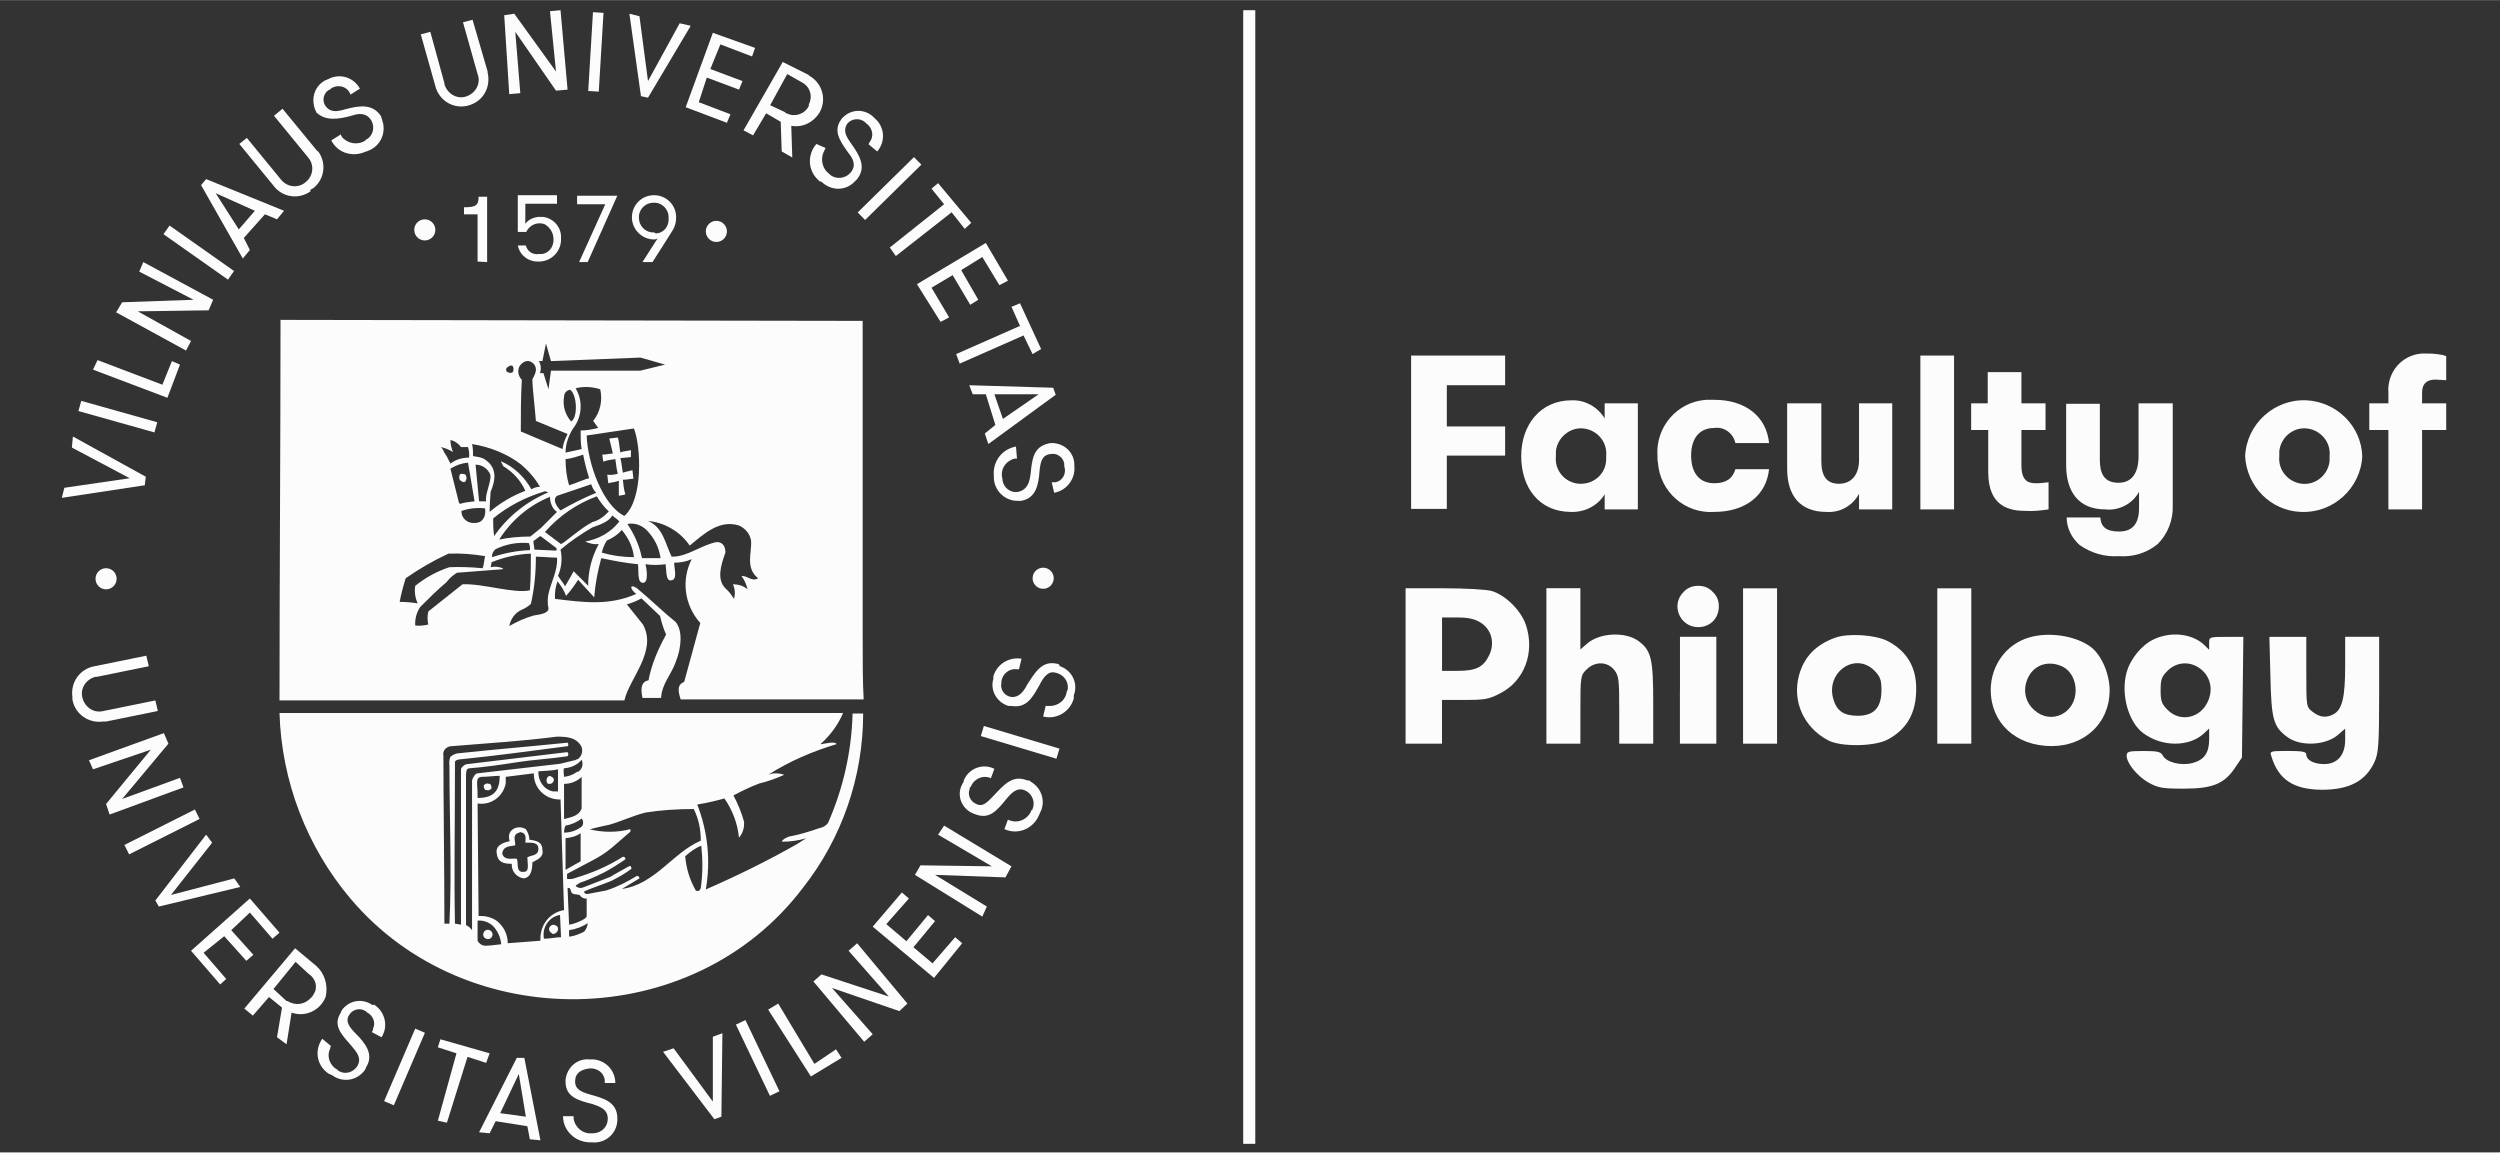 <?xml version="1.0" encoding="utf-8"?>
<!-- Generator: Adobe Illustrator 21.1.0, SVG Export Plug-In . SVG Version: 6.00 Build 0)  -->
<svg version="1.1" id="Layer_1" xmlns="http://www.w3.org/2000/svg" xmlns:xlink="http://www.w3.org/1999/xlink" x="0px" y="0px" width="175.42mm" height="80.87mm"
	 viewBox="0 0 497.3 229.2" style="enable-background:new 0 0 497.3 229.2;" xml:space="preserve">
<rect x="0" y="0" width="497.3" height="229.2" fill="#333333" stroke="none"/>
<style type="text/css">
	.st0{fill:#FCFCFC;}
</style>
<title>logo_flf</title>
<rect x="247.3" y="2" class="st0" width="2.4" height="225.5"/>
<path class="st0" d="M21.1,143.5l10.3-2.1l-0.5-2.1l-10.3,2.1c-1.9,0.5-3.7-0.7-4.2-2.6c-0.5-1.9,0.7-3.7,2.6-4.2h0.3l10.3-2.1
	l-0.5-2.1l-10.3,2.1c-2.9,0.5-4.8,3.2-4.4,6.1v0.5c0.5,2.9,3.2,4.8,6.1,4.4L21.1,143.5L21.1,143.5z"/>
<polygon class="st0" points="35.8,154.7 24.3,158.9 33.5,147.9 32.6,145.8 17.7,151.2 18.5,153 30,149.1 21.1,159.9 21.8,162 
	36.5,156.6 "/>
<rect x="24.4" y="164.5" transform="matrix(0.893 -0.449 0.449 0.893 -70.905 32.104)" class="st0" width="15.7" height="2.1"/>
<polygon class="st0" points="46.6,174.7 34,178 42.2,167.6 41,166 30.9,179.1 31.6,180.3 47.8,176.4 "/>
<polygon class="st0" points="44.6,186.2 49,191.1 50.4,189.9 46,185 49.7,181.5 54.2,186.7 55.6,185.5 49.7,178.7 38,189.1 
	43.8,195.8 45,194.7 40.5,189.5 "/>
<path class="st0" d="M62.9,192.1l-4.2-3.5l-10.1,12l1.7,1.4l3.2-3.7l2.6,2.1l-1,5.9l1.9,1.4l1-6.3c2.8,1,5.8-0.5,6.8-3.2l0,0l0,0
	C65.3,195.8,64.5,193.5,62.9,192.1z M61.9,198.4c-1.2,1.4-3.1,1.7-4.7,0.7H57l-2.6-2.4l4.4-5.4l2.6,2.4c1.4,0.9,1.9,2.7,1,4
	C62.3,198,62.1,198.2,61.9,198.4C62.2,198.2,62.2,198.4,61.9,198.4z"/>
<path class="st0" d="M74.1,199.9c-2-1.4-4.6-1-6.1,1c0,0.2-0.2,0.2-0.2,0.5c-1.7,2.6,0.2,4.4,2.1,6.6c1,1.2,2.1,2.4,1.2,4
	c-0.8,1.3-2.5,1.8-3.7,1l0,0l0,0c-0.1,0-0.2-0.1-0.2-0.2c-1.6-0.8-2.3-2.7-1.5-4.3l0,0v-0.2c0-0.1,0.1-0.2,0.2-0.2l-1.8-1.5
	c-1.6,2.3-1.1,5.3,1.2,6.9l0.2,0.1c0.2,0,0.2,0.2,0.5,0.2c2.1,1.6,5,1.2,6.6-1c0-0.2,0.2-0.2,0.2-0.5c1.7-2.6-0.2-4.9-2.1-6.8
	c-1.2-1.2-2.1-2.4-1.2-3.7c0.7-1.1,2.2-1.4,3.2-0.7l0,0l0,0c0.1,0,0.2,0.1,0.2,0.2c1.3,0.6,1.9,2.1,1.3,3.3v0.2
	c0,0.2-0.2,0.2-0.2,0.5l1.9,1c1.4-2.2,0.7-5.1-1.5-6.5l0,0L74.1,199.9C74.6,199.9,74.4,199.9,74.1,199.9z"/>
<rect x="72.6" y="211.1" transform="matrix(0.394 -0.919 0.919 0.394 -146.197 202.556)" class="st0" width="15.7" height="2.1"/>
<polygon class="st0" points="97.4,209.5 87.6,206.7 87.1,208.3 90.8,209.5 87.1,222.9 88.9,223.3 93,210.2 96.7,211.4 "/>
<path class="st0" d="M102.8,210.4l-7.5,14.8l2.1,0.2l1.2-2.4l6.3,1l0.5,2.6l2.1,0.2l-3.2-16.4L102.8,210.4L102.8,210.4z M99.5,221.4
	l3.7-7.8l1.4,8.5L99.5,221.4z"/>
<path class="st0" d="M117.4,217.7c-1.7-0.5-3-1-3-2.6c0-1.7,1.2-2.4,2.9-2.6c1.5-0.1,2.9,0.9,3,2.4v0.5h2.1c0-2.6-2.1-4.7-4.7-4.7
	h-0.5c-2.4-0.2-4.4,1.6-4.7,4v0.5c0,3,2.6,3.7,5.4,4.4c1.4,0.5,3,1,3,2.9c0,1.6-1.2,2.8-2.8,2.9H118h-0.2c-1.8,0.2-3.4-1.1-3.7-2.9
	V222H112c0,2.9,2.4,5.1,5.2,5.2h0.5c2.6,0.3,4.9-1.6,5.1-4.2l0,0v-0.6C122.8,219.1,119.9,218.4,117.4,217.7z"/>
<polygon class="st0" points="141.8,219.1 134,208.5 131.9,209.2 142.1,222.6 143.5,222.1 143.7,205.5 141.8,206.2 "/>
<rect x="149.7" y="202.7" transform="matrix(0.902 -0.431 0.431 0.902 -76.008 85.476)" class="st0" width="2.1" height="15.7"/>
<polygon class="st0" points="162,211.6 154.8,199.6 152.8,200.8 161.3,214.1 167.4,210.4 166.3,208.7 "/>
<polygon class="st0" points="168.8,189.1 176.8,198.2 163.4,193.8 161.8,195.2 171.9,207.2 173.6,205.7 165.5,196.5 178.9,201.1 
	180.5,199.6 170.5,187.6 "/>
<polygon class="st0" points="185.5,191.6 181.7,188.4 186,183.2 184.6,182 180.3,187.2 176.3,183.8 180.8,178.7 179.4,177.5 
	173.6,184.3 185.8,194.5 191.4,187.6 190,186.4 "/>
<polygon class="st0" points="186.6,166 197.3,172.3 183.1,172.1 182,174 195.4,182.3 196.3,180.3 186,174 200,174.5 201.2,172.3 
	187.8,164.2 "/>
<path class="st0" d="M204.3,155.2c-2.9-1.2-4.7,1-6.6,3c-1.2,1.2-2.1,2.4-3.5,1.7c-1.2-0.5-1.8-1.9-1.3-3v-0.2
	c0-0.1,0.1-0.2,0.2-0.2c0.5-1.4,2.1-2.3,3.5-1.9c0.2,0,0.2,0,0.5,0.2l0.7-1.9c-2.2-1.1-4.9-0.2-6,2.1l-0.1,0.3c0,0.2,0,0.2-0.2,0.5
	c-1.2,2-0.5,4.5,1.5,5.7l0,0l0.4,0.2c0.2,0,0.2,0.2,0.5,0.2c2.9,1.2,4.4-0.7,6.3-3c1-1.2,2.1-2.4,3.7-1.7c1.4,0.6,2.1,2.3,1.5,3.7
	l0,0c0,0.1-0.1,0.2-0.2,0.2c-0.6,1.7-2.5,2.7-4.2,2.1c-0.2,0-0.3-0.1-0.5-0.2l-0.7,1.9c2.6,1.2,5.6,0,6.8-2.6c0-0.2,0.2-0.2,0.2-0.5
	c1.3-2.2,0.5-5-1.7-6.3C204.8,155.2,204.6,155.2,204.3,155.2z"/>
<rect x="201.9" y="139.9" transform="matrix(0.287 -0.958 0.958 0.287 3.137 299.659)" class="st0" width="2.1" height="15.7"/>
<path class="st0" d="M210.2,132c-3-0.7-4.4,1.9-5.9,4.2c-0.7,1.4-1.7,2.6-3.2,2.4c-1.3-0.2-2.2-1.5-1.9-2.8l0,0v-0.3
	c0.2-1.5,1.6-2.6,3-2.4h0.5l0.5-2.1c-2.5-0.4-4.9,1.1-5.6,3.5v0.5c-0.7,2.3,0.7,4.7,3,5.4h0.6c3,0.5,4.2-1.7,5.6-4.2
	c0.7-1.4,1.7-2.9,3.2-2.4c1.6,0.3,2.6,1.8,2.4,3.2c0,0.2,0,0.2-0.2,0.5c-0.2,1.8-1.8,3-3.6,2.9H208l-0.5,2.1c2.7,0.7,5.4-1,6.1-3.6
	l0,0v-0.6c0.9-2.4-0.3-4.9-2.7-5.8l0,0h-0.1C210.7,132,210.4,132,210.2,132z"/>
<path class="st0" d="M96.7,157.1c0.5,0.2,0.7,0,1-0.2c0.2-0.2,0-0.7-0.2-1h-0.2c-0.5-0.2-0.7,0-1,0.2c-0.2,0.2,0,0.7,0.2,1H96.7z"/>
<path class="st0" d="M171.6,126.3V63.8L55.8,63.6c0,25.2-0.2,50.8-0.2,75.7h68.6c1-4.4,6.6-9.8,3.7-15.1l-3.2-4c1-0.3,2-0.7,2.9-1.2
	l3.7,3.5c0.3,1.3,0.7,2.6,1.2,3.7c-1.6,2.9-2.9,5.9-3.5,9.1c-1.2,0.2-1.7,1.2-1.2,3.5h3.7c0.2-2.9,1.9-4.4,2.9-7.1
	c1.2-3,1.4-6.3,0-8c-2.6-2.1-4.9-4.4-7.8-6.8c-0.2,0-0.7-0.5-1-0.2c-0.2,0.2,0.5,1.2,1,1.4c-5.4,2.4-10.5,1.7-16.2,1
	c-0.1-1.2,0.1-2.4,0.5-3.5c0.7,0.9,1.3,1.8,1.7,2.9c0.9-1,1.7-2.1,2.4-3.2l3.2,3.5c0.2-2.7,0.7-5.2,1.4-7.8c2.4,0.5,4.9,1,7.3,1.2
	c0.2,1.4-0.2,3.7,1,3.7s0.7-2.9,0.5-3.7c1.3,0.2,2.7,0.2,4,0c0.2,1.4,0,3.5,1.2,3.2c1.2-0.2,0.5-2.4,0.5-3.5c1.2,0,2.4-0.2,3.5-0.7
	c-2.1,4.1-1.5,9.1,1.7,12.7l-3.2,11.7c-1.2,0.5-1.4,1.4-0.7,3.5h36.4C171.6,135.9,171.6,130.8,171.6,126.3z M107.9,71.8l0.7-3.5
	l1,3.5l17.8-0.7l4.9,1.4l-4.9,1.2h-17.8l-0.5,3.7l-1-3.2h-0.7c0.3-0.8,0.2-1.7-0.2-2.4H107.9z M98.6,109.2c2.1-1,4.3-1.4,6.6-1.2
	c0.2,0.5,0.3,0.9,0.2,1.4c-2.6,0.1-5.1,0.6-7.5,1.4C97.8,110.2,98.1,109.6,98.6,109.2z M98.1,103.1c3-2.5,6.6-4.3,10.3-5.4
	c0.2,0,0.5,0.2,0.7,0.2c-4.3,1.8-8.1,4.8-10.8,8.7C98.1,105.4,98.1,104.2,98.1,103.1z M99.3,107.3c2.4-3.8,5.9-6.8,10.1-8.5
	c0,1.2,0.5,2.4,1.4,3l-3.2,3.2l-2.1,1.7C103.3,106.7,101.2,106.9,99.3,107.3z M114,85.2c1.8-2.3,2-5.5,0.5-8
	c1.7-0.4,3.3-0.3,4.9,0.2c0.5,2.3,0,4.5-1.4,6.3l1,1.4c-1.2,0.3-2.4,0.5-3.5,0.5c0,1.3,0,2.6,0.2,3.7c-1,0.2-2.1,0.5-3.2,0.7
	C112.5,88.3,113.1,86.6,114,85.2z M113.6,83.8c-1.2-1.4-1.7-3.1-1.4-4.9c0-0.7,0.5-1.3,1.2-1.4C114.8,78.4,115,83.1,113.6,83.8z
	 M116,90.4c0.3,1.6,0.7,3.1,1.2,4.7c-1,0.2-2.6,1-4,1.4c-0.5-1.7-0.7-3.4-0.7-5.2C113.6,91.2,114.8,90.8,116,90.4z M117.6,96.3
	c0.2,0.6,0.5,1.2,1,1.7c-2.5,1-4.8,2.2-7.1,3.5c-0.7-0.7-1.7-2.1-0.7-2.9L117.6,96.3z M107.5,106.6l3.2,2.4v0.5l-4.4-0.2
	c0-0.5-0.2-1.2-0.2-1.7C106.6,107.3,107.1,106.8,107.5,106.6z M108.4,105.8c2.8-3.2,6.3-5.6,10.3-7.1c0.7,1.1,1.5,2.2,2.4,3
	c-0.9,1-2,1.8-3.2,2.1c-2.4,1.2-5.4,4-6.3,4.4L108.4,105.8z M116.7,86.6l9.4-1.4c1.4,3.5,1.9,14.1-1.9,17.4
	C119.9,100.5,116.9,92.2,116.7,86.6z M105.2,71.8c0.9,0.2,1.5,1,1.4,1.9c-0.1,0.6-0.4,1.2-0.7,1.7c0,1.7,0.5,5.6,0.7,8.3l6.3,2.6
	c-0.5,1-0.9,2-1,3l-8.3-3.5c0-3.5,0-6.8,0.2-10.3c-0.7-0.7-0.9-1.7-0.5-2.6C103.8,72.1,104.5,71.7,105.2,71.8z M101,73
	c0.2-0.2,0.7-0.5,1-0.2c0.2,0.4,0.2,0.8,0,1.2c-0.3,0.2-0.7,0.2-1,0l0,0c-0.3-0.1-0.4-0.4-0.3-0.6C100.7,73.2,100.8,73.1,101,73z
	 M103.7,92.4c1.5,1.3,2.8,2.8,3.7,4.4c-0.6,0-1.2,0.2-1.7,0.5c-1.4-2.5-3.5-4.5-6.1-5.6l0.5,1c2,1.2,3.5,2.9,4.4,4.9
	c-2.6,1-5,2.4-7.1,4.2c0-1.4,0.1-2.7,0.2-4c1-2.4,1.4-4.9-1.4-6.6c-0.7-0.3-1.4-0.4-2.1-0.5c0-0.8,0-1.6-0.2-2.4
	C97.6,88.9,101,90.3,103.7,92.4z M96.7,99.7h-1.4l-0.7-7.3c1.3,0,2.4,0.8,2.9,1.9C97.9,95.5,96.4,98.3,96.7,99.7z M94.4,104
	c-1.3,0.1-2.5-0.8-2.6-2.1c0-0.1,0-0.2,0-0.3c1.5-0.5,3.1-0.7,4.7-0.5C96.7,102.8,96,104,94.4,104z M94.4,99.7
	c-1,0.1-1.9,0.2-2.9,0.5l-0.2-0.2l-1.7-6.8c1.1-0.7,2.3-1.1,3.5-1.2L94.4,99.7z M89.6,87.5c0.9,0.2,1.6,0.7,2.1,1.4h1.4
	c0.2,0.7,0.3,1.4,0.2,2.1c-1.4,0-2.7,0.4-3.7,1.2l-0.7-1.4c-1-1.4-0.5-1.2-1.2-1.9c0.8,0.2,1.7,0.5,2.4,1
	C89.8,89.1,89.6,88.3,89.6,87.5z M79.5,119.7c0.3-1.6,0.7-3.1,1.2-4.7c2.7-1.9,5.5-3.5,8.5-4.9c2.5-0.1,4.9,0.1,7.3,0.5
	c-0.2,0.7-0.2,1.7-0.5,2.4c-2.2-0.2-4.4-0.3-6.6-0.2c-2.5,0.8-4.8,2.1-6.8,3.7c-0.2,1.2,0,2.5,0.5,3.5
	C81.9,119.8,80.7,119.7,79.5,119.7z M85.2,121.6c-0.2,0.9-0.2,1.8,0,2.6c-0.9,0.2-1.7,0.3-2.6,0.2c-0.1-1.3,0.3-2.7,1-3.7
	c1.7-1.7,3.5-3.5,5.2-4.9c0.6-0.8,1.3-1.4,2.1-1.9l9.1-0.7V113c-0.8-0.3-1.6-0.4-2.4-0.2l0.2-1c2.5-1,5.1-1.6,7.8-1.7
	c0,2.4,0,4.9-0.2,7.3c-3.2,0.7-9.4-1.4-13.4-1.2L85.2,121.6z M109.1,118.1c-0.2,0.9-0.2,1.9,0,2.9c0,1-1.7,1.2-2.9,1.4
	c-1.8,0.5-3.3,1.2-4.9,2.1c0.3-1.4,1.1-2.6,2.4-3.2c0.7-0.3,1.4-0.7,1.9-1.2c0.7-3,1-6.2,1-9.4c1,0,3.2,0.2,4.2,0.2
	C111,113.4,109.6,115.8,109.1,118.1z M119.1,108.2c-1.4,2.6-2.1,5.3-2.1,8.3l-2.9-2.9c-0.5,1-1.2,2.1-1.7,3c-0.2-0.5-1-1.4-1.4-2.1
	c0.7-1.6,0.9-3.4,0.5-5.2c2-1.7,4.1-3.1,6.3-4.4c2.1-0.7,3.5-1.4,4-2.4c0.5,0.5,1,0.7,1.4,1.2c-1.7,2.2-4.1,3.5-6.8,4
	C117.3,108.1,118.2,108.3,119.1,108.2z M119.7,109.9c0.2-0.8,0.5-1.6,1-2.4c1.2-0.5,2.2-1.2,3-2.1c1.3,1.6,2.2,3.4,2.4,5.4
	C123.9,110.8,121.8,110.5,119.7,109.9z M127.7,111c-0.5-2.5-1.5-4.7-2.9-6.8c1.5-0.3,3,0.3,4,1.4c1.4,1.5,2.3,3.3,2.6,5.4H127.7z
	 M147.5,114.6c0.6,0.7,1,1.7,1.2,2.6c-0.8-0.7-1.8-1-2.9-1c0.4,0.9,0.5,1.9,0.2,2.9l0,0c-0.5-0.8-1-1.5-1.7-2.1
	c-1.7-1.7-1-4.4,0-7.1c0-1.2-0.5-2.1-1.7-2.1c-3,0.5-5.9,3-9,2.9c-1.2-2.4-1.7-5.9-4.7-7.1c3.3,0.3,6.4,2.1,8.3,4.9
	c2.9-2.4,5.9-5.2,9.8-4c1.3,0.6,2.2,1.7,2.4,3c0.2,2.4-1.2,5.4,1.4,7.5C149.6,115.8,148.4,114.3,147.5,114.6z"/>
<path class="st0" d="M167.7,141.8H55.6c0.4,13.5,5.4,26.6,14.1,36.9c23,27.3,68.1,26.8,90-2.1c7.8-9.9,12-22.1,12-34.7h-2.1
	c-0.2,7.6-1.9,15-4.9,21.8c-0.4,0.5-1,0.9-1.7,1c-2,0.7-4,1.3-6.1,1.7c-0.5,0.2-1.2,0.5-1.4,1c1.7,0,3.3-0.2,4.9-0.7
	c-0.6,0.4-1.3,0.8-1.9,1.2c-5.8,3.3-11.9,6.3-18.1,9c1-5.7,0.4-11.5-1.7-16.9c1.9-0.3,3.6-0.7,5.4-1.2c1.6,2.3,2.6,4.9,2.9,7.8
	c0.8-0.9,1.1-2.1,1-3.2c-0.5-1.8-1.2-3.5-2.1-5.2c1.7-0.9,3.3-1.7,5.2-2.4c1.7-0.4,3.3-1,4.9-1.7c-1.1-0.4-2.3-0.4-3.2,0
	c4.2-2.7,8.9-4.7,13.6-6.1c-0.2-0.7-2.6,0-3.2,0C165.1,146.3,166.7,144.2,167.7,141.8z M93.9,155.2V185c-0.3-0.4-0.7-0.8-1.2-1
	v-29.8c0-1,0.2-1.4,0.7-1.4c2.6-0.2,6.3-0.7,9.4-1.2s6.8-0.7,10.1-1.2c0.2-0.2,0.2-0.6,0-0.8h-0.2l-20,2.4c-0.5,0.2-1,0.7-1,1v30.9
	l-1.2-0.2c-0.2-9.4,0-20.2,0-30.3v-1.9c0.2-0.5,1.2-0.5,1.2-0.5c7.1-0.7,14.1-1.7,21.2-2.6c0.2,0,0.2-0.5,0-0.7
	c-6.8,0.7-15.1,1.4-21.6,2.1c-0.6,0-1.2,0.3-1.7,0.7c-0.2,0.5-0.3,1.1-0.2,1.7c0,10.3,0.5,21.2,0,31.5h-1c0-10.8-0.2-24.2-0.2-33.4
	c-0.2-1,0.5-1.7,1.4-1.9h0.2c8.7-0.7,13.9-1,21-1.9c2.1,0,3.7,0.2,4.7,1.7c0.6,0.9,0.3,2.2-0.6,2.8h-0.1c-0.2,0-0.2,0.2-0.5,0.2
	l-2.9,0.7L95,153.8C94.6,153.8,94.1,154.5,93.9,155.2z M111,153v4.4h-1c-1.9-0.4-3-2.2-2.9-4C108.2,153.3,109.8,153.3,111,153
	L111,153z M94.9,155.9c0-0.7,0-1.4,1-1.4s2.4-0.2,3.5-0.2c0,3-1.2,4.4-4.4,4.4C95,157.8,95,156.9,94.9,155.9L94.9,155.9z
	 M96.4,188.1c-0.6-0.1-1.1-0.4-1.4-1v-4c1.1-0.1,2.2,0.3,3,1c1,1,1.6,2.4,1.7,3.7C98.6,187.9,97.6,188.1,96.4,188.1L96.4,188.1z
	 M101,187.6c0-1.8-0.8-3.3-2.1-4.4c-1.1-0.8-2.5-1.1-3.7-1L95,159.8c2.7,0.4,5.1-1.4,5.6-4v-1.3l5.6-0.7c-0.1,2.8,2.1,5.1,4.9,5.2
	c0,0,0,0,0.1,0h0.3l0.7,22c-2.9,0.5-4.8,3-4.7,5.9v0.2L101,187.6z M108.2,186.7c-0.4-2.2,0.9-4.2,3-4.7h0.2c0,0,0.2,4.2,0.2,4.4
	C110.6,186.4,109.4,186.7,108.2,186.7L108.2,186.7z M112.2,152.8c1.4-0.1,2.7-0.7,3.5-1.7c0.4,0.9,0.1,1.9-0.7,2.4c0,0,0,0-0.1,0
	h-0.1c-0.8,0.6-1.7,0.9-2.6,1C112.2,154.2,112,153,112.2,152.8L112.2,152.8z M112.2,155.9c1.3,0,2.6-0.5,3.5-1.4v6.3
	c-0.5,1.4-1.9,1.7-3.5,2.1V155.9z M112.5,164.2c1.2-0.2,2.3-0.7,3.2-1.4c0.4,0.4,0.4,1.2,0,1.6l0,0l0,0c-1,0.8-2.3,1.2-3.5,1.2
	C112.2,165,112.3,164.6,112.5,164.2L112.5,164.2z M112.5,166.7c1.1-0.1,2.2-0.4,3-1v5.6l-3,1.7V166.7z M112.9,176.6
	c0.5,0,0.5,0,0.7,0.7s1,0.5,1.7,0.7c0.3,0.5,0.9,0.8,1.4,0.7v3.5c0,0.7-2.9,1.7-3.5,1.7L112.9,176.6z M116.2,185.3c-1,0.5-2,0.9-3,1
	V185c1.4-0.2,2.7-0.7,3.7-1.4C116.9,184.2,116.6,184.8,116.2,185.3z M139.4,176.6c-0.2,0.7-0.7,0.7-1,0.5c-1.2-2.1-1.9-4.4-2.1-6.8
	c1-0.9,2.1-1.7,3.2-2.1C139.8,171,139.8,173.8,139.4,176.6z M139.4,167.2c-5.6,2.4-9.1,8.7-15.7,9.6l3.5-2.1c0-0.3-0.2-0.5-0.5-0.5
	c-2,1.2-3.9,2.2-6.1,2.9l-3.7,0.7c-0.2,0-0.7,0-0.7-0.5c1-0.5,3.7-1.4,5.4-2.1c1.4-0.7,2.8-1.5,4-2.4c0-0.2,0-0.7-0.5-0.5
	c-1.2,0.7-2.6,1.4-3.7,2.1c-1.9,0.7-3.5,1.4-5.4,2.1c-0.5,0.2-1,0.1-1.4-0.2c-0.2-0.2,0-0.2,0.7-0.7c1.7-0.6,3.3-1.3,4.9-2.1
	c1.5-0.8,2.9-1.7,4.2-2.6c0-0.2,0-0.5-0.5-0.5c-3,1.9-6.1,3.2-9.4,4.2c-0.5,0.2-1.1,0.3-1.7,0.2v-1l4.9-2.6c1.4-0.7,2.8-1.6,4-2.6
	l3.7-3.2v-0.5c-2.7,0.7-5.5,0.7-8.3,0v0.1c1.4-0.4,2.8-0.7,4.2-1c2.4-0.7,4.4-1.7,7.1-2.4c3.1-0.5,6.4-0.7,9.6-0.7
	C139,162.9,139.4,165,139.4,167.2z"/>
<path class="st0" d="M97.4,185c-0.5-0.2-1,0-1.2,0.5s0,1,0.5,1.2s1,0,1.2-0.5C98.1,185.8,97.9,185.2,97.4,185L97.4,185z"/>
<path class="st0" d="M107.9,169.1c0-1.7-1.2-1.9-2.6-2.1c0-0.8-0.3-1.5-0.7-2.1c-1.7-1-4,0.2-3.2,2.4c-1,0.2-2.9,0.7-2.6,2.4
	c0.2,1.7,1.2,2.1,3,2.1c-0.1,1.4,0.9,2.7,2.4,2.9c1.4-0.2,1.7-1.7,1.7-3.2C106.8,171,108.2,170.5,107.9,169.1z M104.9,170.5
	c0,1.2,0.5,2.9-0.7,2.9c-1.7,0.2-1-1.9-1.4-2.6c-0.7-0.2-2.4,0.5-2.9-1c0.2-1.7,1.7-1.4,2.6-1.7c0-1.2-0.7-2.1,1-2.6
	c1.4,0.2,1,1.4,1,2.1c1,0,2.6-0.2,2.6,1.2C107.1,170.2,105.9,170,104.9,170.5z"/>
<path class="st0" d="M124.4,98.3c-0.3-0.9-0.4-1.9-0.5-2.9c1,0,1.4-0.2,2.1-0.2l-0.2-1.7c-0.7,0.2-1,0.2-1.9,0.5
	c-0.2-1-0.2-1.7-0.5-2.9l2.1-0.2v-1.4c-0.5,0.2-1.7,0.2-2.1,0.5c-0.2-1-0.2-2.1-0.5-3c-0.2,0-1.4,0.2-1.7,0.2c0.2,1,0.5,1.9,0.7,3
	c-0.7,0-1.2,0.2-2.1,0.2l0.2,1.4c0.8-0.3,1.6-0.4,2.4-0.5c0.2,1.2,0.2,1.9,0.5,2.9c-0.7,0.2-1.4,0.3-2.1,0.2l0.2,1.7
	c0.7-0.2,1.4-0.2,2.1-0.5v3C123.3,98.5,124,98.5,124.4,98.3z"/>
<path class="st0" d="M110.6,184.1c-0.4-0.3-0.9-0.2-1.2,0.2s-0.2,0.9,0.2,1.2l0,0l0,0c0.1,0,0.2,0.1,0.2,0.2
	C110.8,186,111.5,184.5,110.6,184.1z"/>
<path class="st0" d="M92.7,95.5c0.2-0.4,0.1-0.9-0.2-1.2c-0.5,0-0.5-0.2-1,0c-0.2,0.4-0.2,0.8,0,1.2C92.2,96,92.5,96,92.7,95.5z"/>
<path class="st0" d="M109.1,155.9c0.5,0,0.7,0,1-0.5c0.2-0.5,0-0.7-0.5-1C108.7,154,108.4,155.7,109.1,155.9z"/>
<polygon class="st0" points="29,94.8 14.5,86.8 14.3,89 25.8,95.1 12.8,97 12.3,99 28.8,96.5 "/>
<rect x="22.4" y="75" transform="matrix(0.271 -0.963 0.963 0.271 -62.698 82.98)" class="st0" width="2.1" height="15.7"/>
<polygon class="st0" points="35.8,72.5 34.2,71.8 32.3,76.5 19.4,71.6 18.5,73.5 33.3,79.1 "/>
<polygon class="st0" points="38,67.8 27.4,61.9 41.5,61.7 42.4,59.6 28.5,52.1 27.7,54 38.5,59.6 24.3,60.1 23.1,62.1 37,69.7 "/>
<rect x="38.5" y="42.4" transform="matrix(0.576 -0.817 0.817 0.576 -24.298 53.585)" class="st0" width="2.1" height="15.7"/>
<path class="st0" d="M49.7,49.7l-1.2-2.4l4.2-4.7l2.4,1l1.4-1.7L41,35.6l-1,1.2l8.3,14.6L49.7,49.7z M42.9,38.4l7.8,3.5l-3.2,3.7
	L42.9,38.4z"/>
<path class="st0" d="M62.2,37.5c2.4-1.8,2.8-5.1,1.1-7.4l0,0L63.1,30l-6.9-8.4L54.5,23l6.8,8.3c1.3,1.5,1,3.7-0.5,4.9
	c-1.5,1.3-3.7,1-4.9-0.5l0,0l0,0l-6.8-8.3l-1.5,1.2l6.8,8.3c1.8,2.4,5.1,2.8,7.4,1.1l0,0c-0.1-0.1-0.1-0.3,0-0.3
	S62.1,37.4,62.2,37.5z"/>
<path class="st0" d="M69.9,23c1.4-0.5,3-0.7,4,1c0.7,1.3,0.3,3-1,3.7c-0.1,0-0.2,0.1-0.2,0.2l0,0l0,0c-1.5,1-3.5,0.7-4.7-0.7
	c0-0.2-0.2-0.2-0.2-0.5l-1.9,1.2c1.3,2.6,4.4,3.4,6.9,2.2l0,0h0.1c0.2,0,0.2-0.2,0.5-0.2c2.4-1,3.5-3.7,2.6-6.1
	c0-0.2-0.2-0.5-0.2-0.7c-1.7-2.6-4.4-2.1-7.1-1.4c-1.7,0.5-3,0.7-4-0.7c-0.7-1.1-0.3-2.6,0.8-3.2h0.1c0.1,0,0.2-0.1,0.2-0.2l0,0l0,0
	c1.3-0.9,3-0.5,3.7,0.7l0,0l0,0c0,0.2,0.2,0.2,0.2,0.5l1.9-1.2c-1.3-2.3-4-3.1-6.3-1.9c-0.2,0-0.2,0.2-0.5,0.2
	c-2.2,1.1-3,3.6-2.1,5.9c0,0.2,0.2,0.2,0.2,0.5C64.7,24.1,67.3,23.7,69.9,23z"/>
<path class="st0" d="M93,21c3-0.7,4.7-3.6,4-6.6v-0.2L94,3.9l-1.9,0.5L95,14.7c0.7,1.8-0.3,3.7-2.1,4.4c-1.8,0.7-3.7-0.3-4.4-2.1
	c-0.1-0.2-0.1-0.3-0.1-0.5L85.6,6.3l-1.9,0.5l2.9,10.3C87.3,19.9,90.1,21.7,93,21z"/>
<polygon class="st0" points="103.5,18.5 102.5,6.3 110.6,18 112.9,17.8 111.5,2 109.4,2.2 110.6,14.2 102.3,2.7 100.3,3 101.3,18.7 
	"/>
<rect x="110.7" y="9.2" transform="matrix(5.983058e-02 -0.998 0.998 5.983058e-02 101.208 127.996)" class="st0" width="15.7" height="2.1"/>
<polygon class="st0" points="128.9,19.4 137.4,5.1 135.2,4.6 128.9,16.1 127.2,3.2 125.2,2.7 127.5,19.1 "/>
<polygon class="st0" points="144.6,24.4 145.3,22.7 139,20.3 140.6,15.4 147,17.8 147.7,16.1 141.3,13.7 143.3,8.8 149.6,11.2 
	150.2,9.5 141.8,6.5 136.4,21.3 "/>
<path class="st0" d="M149.8,26.9l2.6-4.4l2.9,1.7l0.2,5.9l2.1,1.2l-0.2-6.3c2.3,0.4,4.4-0.7,5.6-2.6c1.5-2.6,0.6-5.8-1.9-7.3
	c-0.1,0-0.2-0.1-0.2-0.2l-5.2-2.6l-7.8,13.6L149.8,26.9z M156.6,14.7l3,1.7c1.6,0.9,2.1,2.8,1.3,4.3l0,0v0.1V21
	c-0.7,1.6-2.7,2.3-4.2,1.6l-0.3-0.1c-0.1,0-0.2-0.1-0.2-0.2l-3-1.4L156.6,14.7z"/>
<path class="st0" d="M162.4,28.6c-1.9,2.2-1.7,5.4,0.5,7.3c0.2,0.2,0.2,0.2,0.5,0.2c1.8,1.8,4.6,1.9,6.4,0.2l0,0l0.2-0.2l0.5-0.5
	c1.9-2.4,0.5-4.7-1.2-7.1c-1-1.4-1.7-2.6-0.7-4c0.9-1,2.5-1.1,3.5-0.2l0.2,0.2c1.3,0.9,1.6,2.6,0.7,3.7l0,0l0,0
	c0,0.2-0.2,0.2-0.2,0.5l1.7,1.4c1.7-2,1.5-4.9-0.5-6.6l-0.2-0.2c-1.7-1.7-4.4-1.7-6.1,0l-0.2,0.2c-1.9,2.4-0.5,4.4,1.2,6.8
	c1,1.2,1.7,2.6,0.5,4c-1,1.2-2.8,1.4-4,0.5l-0.2-0.2c-1.5-1.1-1.9-3.1-1-4.7c0-0.2,0.2-0.2,0.2-0.5L162.4,28.6z"/>
<rect x="169.1" y="36.4" transform="matrix(0.713 -0.701 0.701 0.713 24.527 134.817)" class="st0" width="15.7" height="2.1"/>
<polygon class="st0" points="177,49.2 178.2,50.9 189.3,42.2 191.9,45.5 193.2,44.3 186.6,36.4 185.3,37.5 187.8,40.6 "/>
<polygon class="st0" points="187.1,64 188.8,63.1 185.3,57.2 189.5,54.7 193,60.6 194.6,59.6 191.2,53.7 195.4,51.1 198.8,56.7 
	200.5,55.8 196.1,48.3 182.4,56.5 "/>
<polygon class="st0" points="190.2,70.4 190.9,72.3 203.6,66.7 205.4,70.4 207.1,69.4 202.9,60.3 201.2,61 202.9,64.8 "/>
<path class="st0" d="M193.5,78.4h2.6l1.9,6.1l-2.1,1.7l0.7,2.1l13.4-9.8l-0.5-1.4l-16.7-0.5L193.5,78.4z M206.6,78.4l-7.1,4.9
	l-1.7-4.9H206.6z"/>
<path class="st0" d="M208.5,88.2c-2.9,0.7-3.2,3-3.5,6.1c-0.2,1.4-0.5,3-2.4,3.5c-1.6,0.3-3-0.8-3.2-2.4v-0.2
	c-0.5-1.8,0.6-3.5,2.4-4h0.5l-0.2-2.4c-2.8,0.5-4.7,3-4.4,5.9v0.5c0.2,2.6,2.4,4.5,4.9,4.4h0.5c3-0.5,3.5-3.2,3.7-6.1
	c0.2-1.7,0.5-3,2.1-3.2c1.3-0.3,2.6,0.6,2.8,1.9c0,0.1,0,0.2,0,0.3v0.2c0.5,1.4-0.3,2.9-1.7,3.2c0,0,0,0-0.1,0h-0.2h-0.5l0.5,2.1
	c2.6-0.5,4.3-2.9,4-5.4v-0.5c-0.2-2.4-2.3-4.1-4.7-4L208.5,88.2L208.5,88.2z"/>
<path class="st0" d="M96.9,52.1v-13h-1.7c0,1.7-0.5,2.1-2.9,2.1v1.4H95V52L96.9,52.1z"/>
<polygon class="st0" points="115.2,52.1 116.9,52.1 122.8,38.9 114.8,38.9 114.8,40.6 120.4,40.6 "/>
<path class="st0" d="M129.8,52.1l4-6.3c0.5-0.8,0.7-1.7,0.7-2.6c0-2.5-2-4.4-4.4-4.4c-2.5,0-4.4,2-4.4,4.4s2,4.4,4.4,4.4l0,0
	c0.3,0,0.5-0.1,0.7-0.2l-3,4.7L129.8,52.1z M130.1,46.2c-1.6,0.1-3-1.2-3-2.9c-0.1-1.6,1.2-3,2.9-3c1.6-0.1,3,1.2,3,2.9v0.2
	c0.1,1.6-1,3-2.6,3C130.3,46.3,130.2,46.2,130.1,46.2L130.1,46.2z"/>
<circle class="st0" cx="84.5" cy="45.7" r="2.1"/>
<circle class="st0" cx="142.5" cy="46" r="2.1"/>
<circle class="st0" cx="21.1" cy="115.1" r="2.1"/>
<ellipse transform="matrix(0.751 -0.661 0.661 0.751 -24.265 165.72)" class="st0" cx="207.4" cy="115" rx="2.1" ry="2.1"/>
<path class="st0" d="M107.5,43.1c-1.2,0-2.4,0.5-3,1.4v-4h6.3v-1.7H103v7.3h1.7c0.6-1.4,2.3-2.1,3.7-1.5l0,0c1,0.6,1.7,1.7,1.7,2.9
	c0.1,1.5-0.9,2.9-2.4,3h-0.5c-1.2,0.2-2.3-0.5-2.6-1.7H103c0.4,2,2.2,3.3,4.2,3.2c2.4,0,4.3-1.9,4.4-4.2v-0.5c0.1-2.2-1.6-4-3.7-4.2
	C107.8,43.2,107.6,43.1,107.5,43.1z"/>
<path class="st0" d="M479.2,103.5"/>
<path class="st0" d="M280.1,104.1"/>
<path class="st0" d="M280.7,70.7h18.7v5.9h-11.6v8.2h11.6v5.8h-11.6v10.6h-7.1V70.7z"/>
<path class="st0" d="M302.6,90.7c0-6.3,3.9-11.1,10-11.1c2.7-0.1,5.2,1.3,6.6,3.6v-3h6.6v21.1h-6.6v-3c-1.4,2.3-4,3.6-6.7,3.5
	C306.2,101.8,302.6,97,302.6,90.7z M319.5,90.7c0.3-2.8-1.8-5.2-4.5-5.5s-5.2,1.8-5.5,4.5c0,0.3,0,0.7,0,1c-0.3,2.8,1.7,5.2,4.5,5.5
	c0.2,0,0.3,0,0.5,0c2.7,0,5-2.1,5-4.9C319.5,91.2,319.5,90.9,319.5,90.7z"/>
<path class="st0" d="M329.7,90.7c-0.4-5.8,3.9-10.8,9.7-11.2c0.5,0,1,0,1.6,0c6.3,0,10.4,3.4,10.9,8.6h-6.7c-0.4-1.9-2.2-3.3-4.2-3
	c-2.9,0-4.6,2-4.6,5.5c0,3.5,1.7,5.5,4.6,5.5c2.4,0,3.7-1,4.2-2.8h6.7c-0.5,5.1-4.6,8.5-10.9,8.5c-5.8,0.4-10.8-4-11.2-9.8
	C329.7,91.6,329.7,91.1,329.7,90.7z"/>
<path class="st0" d="M355.5,93.2v-13h6.8v11.5c0,2.9,1,4.5,3.5,4.5s4-1.8,4-4.7V80.2h6.6v21.1h-6.6v-3.1c-1.3,2.4-3.8,3.8-6.5,3.6
	C358.2,101.8,355.5,98.7,355.5,93.2z"/>
<path class="st0" d="M382,70.7h6.7v30.6H382V70.7z"/>
<path class="st0" d="M407.5,95.9v5.4c-1.5,0.2-3,0.4-4.5,0.3c-3.1,0-7.5-0.7-7.5-7.7v-8.4h-3.4v-5.3h3.3V74h6.7v6.2h4.8v5.3h-4.8v7
	c0,3.1,1.3,3.6,2.9,3.6C405.9,96.1,406.7,96,407.5,95.9z"/>
<path class="st0" d="M432.2,80.2v20.4c0.1,2.8-1,5.6-3,7.6c-2.2,1.8-4.9,2.6-7.7,2.4c-2.8,0.2-5.5-0.6-7.8-2.2
	c-1.6-1.4-2.6-3.4-2.6-5.5h6.7c0.1,1.8,1.1,2.8,3.7,2.8s4-1.4,4-4.7v-3.2c-1.3,2.4-4,3.8-6.7,3.5c-5.4,0-7.8-3.6-7.8-8.8V80.3h6.7
	v11.2c0,2.7,0.9,4.5,3.7,4.5c2.8,0,4-2.1,4-5.3V80.2H432.2z"/>
<path class="st0" d="M446.6,90.7c0.3-6.4,5.8-11.4,12.2-11.1c6,0.3,10.9,5.1,11.1,11.1c-0.3,6.4-5.8,11.4-12.2,11.1
	C451.7,101.6,446.9,96.7,446.6,90.7z M463.4,90.7c0.3-2.8-1.8-5.2-4.5-5.5c-2.8-0.3-5.2,1.8-5.5,4.5c0,0.3,0,0.7,0,1
	c-0.3,2.8,1.8,5.2,4.5,5.5c2.8,0.3,5.2-1.8,5.5-4.5C463.4,91.4,463.4,91,463.4,90.7z"/>
<path class="st0" d="M481.8,78.1v2.1h4.8v5.3h-4.8v15.8h-6.7V85.5h-3.8v-5.3h3.8v-2.1c-0.3-4,2.6-7.5,6.6-7.8c0.4,0,0.7,0,1.1,0
	c1.3,0,2.6,0.1,3.8,0.5v4.8c-0.7,0-1.2-0.1-1.8-0.1C483.5,75.4,481.8,75.7,481.8,78.1z"/>
<g transform="translate(0,106) scale(0.1,-0.1)">
	<path class="st0" d="M3349-117.2c-26.1-25.6-7.7-70,29-70c23.7,0,41.1,17.4,41.1,41.1c0,12.1-3.9,21.3-12.1,29
		c-7.7,8.2-16.9,12.1-29,12.1C3365.9-105.1,3356.7-109,3349-117.2z"/>
	<path class="st0" d="M2796-264.5V-419h36.2h36.2v43.5v43.5h45.4c40.1,0,48.3,1.4,71,13.5c47.8,24.6,68.6,81.1,50.7,135.2
		c-9.7,29.5-41.5,60.4-68.6,68.1c-10.6,2.9-53.1,5.3-94.7,5.3H2796V-264.5z M2944.3-177.6c22.7-13.5,29.9-41.1,17.9-65.7
		c-11.6-23.7-26.1-30.9-63.3-30.9h-30.4v53.1v53.1h30.4C2920.1-167.9,2933.2-170.8,2944.3-177.6z"/>
	<path class="st0" d="M3076.1-264.5V-419h33.8h33.8v67.6c0,65.7,0.5,68.6,12.1,79.7c16.4,16.9,41.5,16.4,55.1-0.5
		c9.2-11.6,10.1-19.3,10.1-79.7V-419h33.8h33.8v81.1c0,87.9-3.9,104.3-29.5,123.2c-26.1,18.8-75.8,16.4-100.9-4.3l-14.5-12.6v60.9
		v60.9h-33.8h-33.8V-264.5z"/>
	<path class="st0" d="M3467.3-264.5V-419h33.8h33.8v154.5V-110h-33.8h-33.8V-264.5z"/>
	<path class="st0" d="M3853.7-264.5V-419h33.8h33.8v154.5V-110h-33.8h-33.8V-264.5z"/>
	<path class="st0" d="M3649.9-208.5c-38.6-14-61.8-38.6-71.5-75.3c-13.5-51.2,9.7-102.9,58-128.5c25.1-13.5,92.2-12.6,118.3,1.4
		c38.6,20.3,57,53.1,57,100.5c0.5,43.5-18.8,75.8-57,95.6C3730-202.2,3675-198.8,3649.9-208.5z M3728.6-273.7
		c11.6-12.1,14-18.4,14-38.6c0-35.3-15-51.2-47.3-51.2c-28,0-42,9.7-48.8,34.3C3632-276.1,3690.9-236,3728.6-273.7z"/>
	<path class="st0" d="M4037.2-207.5c-45.9-13-76.8-55.1-77.3-104.3c0-65.7,49.7-112,121.2-112c66.6,0,115.4,46.8,115.4,110.6
		c0,33.8-16.9,72-38.6,87.4C4127.5-204.1,4076.3-196.4,4037.2-207.5z M4104.3-266.4c15-8.2,24.6-26.1,24.6-46.4
		c0-45.9-48.8-69.5-82.1-39.6c-18.8,16.4-23.7,41.5-12.6,64.7C4046.9-261.1,4076.3-252.4,4104.3-266.4z"/>
	<path class="st0" d="M4285.4-210.9c-24.6-11.1-47.3-38.6-55.1-66.2c-12.1-43,3.4-99.5,33.3-121.2c37.2-27.5,90.8-27.5,120.3-0.5
		l10.6,10.1v-21.3c0-27-9.7-41.1-32.4-47.3c-22.7-6.3-52.2,1-59.4,14c-4.3,8.2-10.1,9.7-38.6,9.7c-29.5,0-33.8-1-33.8-9.2
		c0-15,21.3-41.1,43.5-53.6c19.3-10.6,27.5-12.1,70-12.1c57.5,0,81.1,9.7,102.4,42l13.5,19.8l1.4,120.3l1.4,119.8h-34.3
		c-33.3,0-33.8,0-33.8-13v-12.6L4384-222C4360.3-200.3,4319.7-195.4,4285.4-210.9z M4379.1-271.7c17.9-15,23.2-39.1,13.5-61.8
		c-14.5-34.8-55.1-43.9-80.7-18.4c-12.1,12.1-14,17.9-14,39.1c0,21.3,1.9,27,14,39.1C4330.8-255.3,4358.4-254.4,4379.1-271.7z"/>
	<path class="st0" d="M3341.7-312.8V-419h36.2h36.2v106.3v106.3H3378h-36.2V-312.8z"/>
	<path class="st0" d="M4516.3-285.3c1.9-85,5.8-100,33.3-120.3c25.6-19.3,75.8-17.4,100.9,3.9l14.5,12.6v-22.2
		c0-30.9-15.9-48.8-43-48.3c-20.8,0.5-34.3,8.2-34.3,19.3c0,5.3-8.7,6.8-36.7,6.8c-35.7,0-36.2-0.5-32.8-10.6
		c14-46.4,43.9-66.2,100.9-66.6c54.1,0,86.9,17.4,104.3,55.5c7.7,16.9,9.2,33.3,9.2,134.3v114.5h-33.8H4665v-58
		c0-62.3-5.8-86.9-23.2-96.1c-15-7.7-27-6.3-41.5,4.8c-12.6,9.7-12.6,10.1-12.6,79.7v69.5h-36.7h-36.7L4516.3-285.3z"/>
</g>
</svg>
